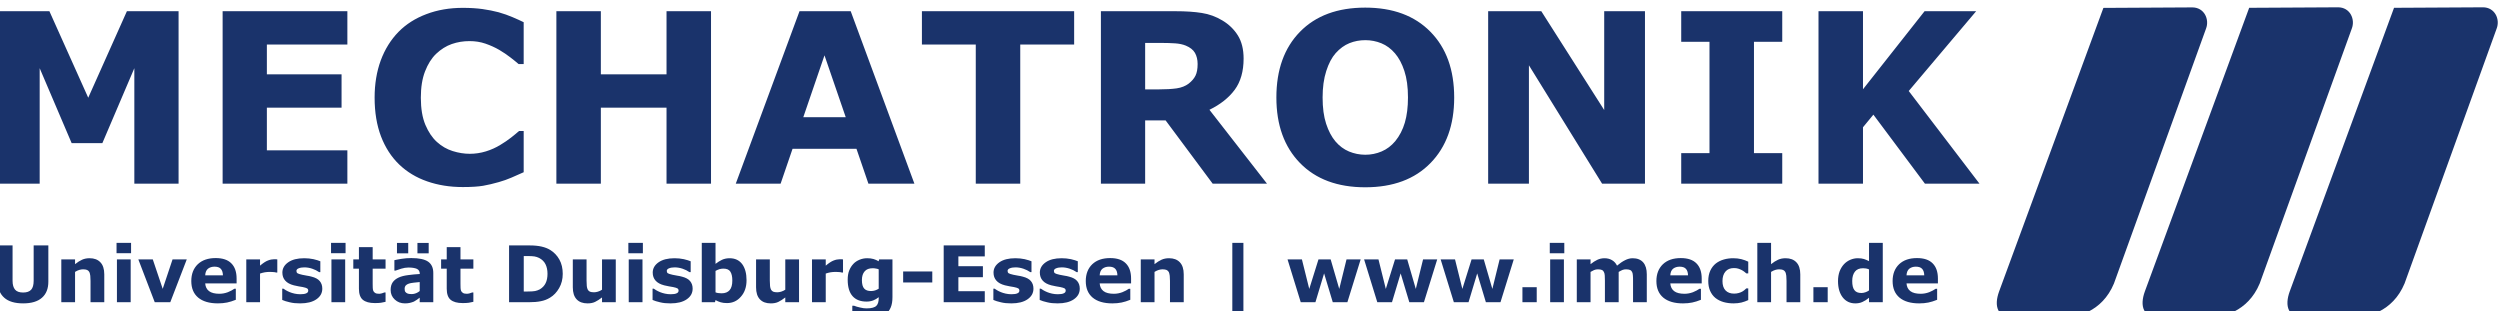 <?xml version="1.0" encoding="UTF-8"?>
<!DOCTYPE svg PUBLIC "-//W3C//DTD SVG 1.1//EN" "http://www.w3.org/Graphics/SVG/1.1/DTD/svg11.dtd">
<!-- Creator: CorelDRAW 2019 (64-Bit) -->
<svg xmlns="http://www.w3.org/2000/svg" xml:space="preserve" width="150mm" height="18.659mm" version="1.1" style="shape-rendering:geometricPrecision; text-rendering:geometricPrecision; image-rendering:optimizeQuality; fill-rule:evenodd; clip-rule:evenodd"
viewBox="0 0 15000 1865.9"
 xmlns:xlink="http://www.w3.org/1999/xlink">
 <defs>
  <style type="text/css">
   <![CDATA[
    .fil0 {fill:#1A336B;fill-rule:nonzero}
   ]]>
  </style>
 </defs>
 <g id="Ebene_x0020_1">
  <path class="fil0" d="M12620.38 47.41c0,0 462.31,-3 533.53,-3 71.24,0 104.21,71.36 81.98,128.05 -21.45,61.01 -552.32,1528.82 -552.32,1528.82 -71.81,172.07 -226.76,206.51 -318.82,206.51 -92.03,0 -177.38,0 -278.92,0 -101.65,0 -123.82,-70.25 -91.02,-159.57 22.64,-61.87 625.57,-1700.81 625.57,-1700.81z"/>
  <path class="fil0" d="M13495.12 46.85c0,0 462.31,-2.97 533.55,-2.97 71.21,0 104.15,71.36 81.93,128.03 -21.45,61.03 -552.28,1528.79 -552.28,1528.79 -71.85,172.09 -226.81,206.54 -318.86,206.54 -92.03,0 -177.38,0 -278.9,0 -101.68,0 -123.85,-70.28 -91.08,-159.6 22.67,-61.85 625.64,-1700.79 625.64,-1700.79z"/>
  <path class="fil0" d="M14364.23 46.85c0,0 462.33,-2.97 533.58,-2.97 71.16,0 104.13,71.36 81.92,128.03 -21.45,61.03 -552.3,1528.79 -552.3,1528.79 -71.82,172.09 -226.73,206.54 -318.83,206.54 -91.95,0 -177.39,0 -278.95,0 -101.66,0 -123.74,-70.28 -90.95,-159.6 22.65,-61.85 625.53,-1700.79 625.53,-1700.79z"/>
  <path class="fil0" d="M1071.46 1102.13l-265.45 0 0 -692.96 -191.94 449.79 -184.09 0 -191.92 -449.79 0 692.96 -251.47 0 0 -1034.84 309.83 0 232.97 519.07 232.01 -519.07 310.06 0 0 1034.84zm1012.76 0l-748.48 0 0 -1034.84 748.48 0 0 200 -483.01 0 0 178.63 448.12 0 0 200.24 -448.12 0 0 255.75 483.01 0 0 200.22zm691.54 20.17c-76.86,0 -147.8,-11.41 -213.04,-34.19 -65.01,-22.54 -120.98,-56.45 -167.72,-101.29 -46.74,-45.07 -83.03,-101.04 -108.89,-168.2 -25.62,-67.38 -38.43,-144.94 -38.43,-232.96 0,-81.84 12.33,-156.35 36.77,-223 24.67,-66.66 60.25,-124.08 106.99,-171.76 45.07,-45.79 100.83,-81.37 167.25,-106.27 66.43,-25.15 139.03,-37.48 217.77,-37.48 43.68,0 82.82,2.37 117.93,7.12 34.85,4.96 67.38,11.38 97,19.21 30.85,8.76 59.09,18.74 84.24,29.65 25.37,10.68 47.43,20.89 66.43,30.13l0 250.98 -30.63 0c-12.79,-11.15 -29.18,-24.42 -48.84,-39.61 -19.7,-15.42 -42.01,-30.38 -67.14,-45.32 -25.4,-14.69 -53.16,-27.26 -82.79,-37.47 -29.65,-10.21 -61.23,-15.19 -95.14,-15.19 -37.5,0 -73.08,5.7 -107,17.55 -33.92,11.88 -65,31.55 -93.94,58.84 -27.28,26.35 -49.35,61.43 -66.19,104.85 -17.09,43.66 -25.38,96.34 -25.38,158.47 0,65.01 9.01,119.09 27.27,162.77 18.5,43.4 41.52,77.81 69.27,102.7 28.24,25.63 59.79,43.65 94.43,54.56 34.87,10.94 69.05,16.39 102.96,16.39 32.49,0 64.51,-4.76 96.31,-14.47 31.8,-9.74 60.98,-23.03 87.77,-39.62 22.79,-13.51 43.9,-28.01 63.34,-43.17 19.48,-15.22 35.36,-28.48 47.94,-39.64l27.76 0 0 247.45c-25.87,11.61 -50.77,22.54 -74.24,32.72 -23.76,10.21 -48.42,19 -74.51,26.34 -33.69,9.74 -65.48,17.08 -95.14,22.31 -29.65,4.99 -70.46,7.6 -122.41,7.6zm1490.32 -20.17l-266.93 0 0 -455.97 -394.04 0 0 455.97 -266.87 0 0 -1034.84 266.87 0 0 378.63 394.04 0 0 -378.63 266.93 0 0 1034.84zm1220.31 0l-275.89 0 -71.67 -209.26 -383.6 0 -71.63 209.26 -269.04 0 382.43 -1034.84 307.21 0 382.19 1034.84zm-412.06 -399.04l-127.42 -371.03 -127.13 371.03 254.55 0zm1370.51 -435.8l-323.36 0 0 834.84 -266.89 0 0 -834.84 -323.13 0 0 -200 913.38 0 0 200zm740.86 116.95c0,-26.09 -5.45,-48.37 -15.89,-66.87 -10.68,-18.53 -29.18,-32.99 -55.02,-43.68 -18.03,-7.34 -39.15,-11.85 -63.13,-13.52 -24.2,-1.64 -52.16,-2.61 -84.2,-2.61l-96.57 0 0 278.75 81.84 0c42.71,0 78.54,-2.12 107.22,-6.15 28.74,-4.29 52.69,-13.77 72.14,-28.49 18.5,-14.46 32.27,-30.35 40.81,-47.68 8.54,-17.31 12.8,-40.56 12.8,-69.75zm416.35 717.89l-325.94 0 -282.32 -379.6 -122.9 0 0 379.6 -265.45 0 0 -1034.84 447.42 0c61.2,0 113.86,3.35 157.76,10.47 44.13,6.87 85.41,21.81 123.83,45.07 38.91,23.23 69.74,53.13 92.78,89.91 23.01,37 34.39,83.26 34.39,138.76 0,76.39 -17.81,138.79 -53.15,186.95 -35.58,48.15 -86.13,88.24 -151.83,120.29l345.41 443.39zm1123.07 -517.17c0,165.12 -47.2,296.06 -141.88,393.1 -94.39,97.03 -225.11,145.66 -391.89,145.66 -166.31,0 -296.78,-48.63 -391.42,-145.66 -94.45,-97.04 -141.66,-227.98 -141.66,-393.1 0,-166.3 47.21,-297.75 141.66,-394.28 94.64,-96.79 225.11,-144.97 391.42,-144.97 165.83,0 296.3,48.18 391.19,144.97 95.12,96.53 142.58,227.98 142.58,394.28zm-353.73 262.15c25.85,-31.57 45.1,-68.83 57.65,-111.51 12.58,-42.95 18.75,-93.25 18.75,-151.36 0,-61.92 -7.12,-114.81 -21.59,-158.49 -14.24,-43.4 -33.18,-78.75 -56.22,-105.55 -23.7,-27.76 -51,-47.93 -81.63,-60.5 -30.82,-12.58 -63.09,-18.75 -96.31,-18.75 -33.91,0 -65.71,5.95 -95.59,18.05 -29.9,12.07 -57.42,32.02 -82.31,59.76 -23.26,26.12 -42.01,61.7 -56.7,107.49 -14.72,45.54 -21.84,98.43 -21.84,158.71 0,61.68 6.9,114.09 21.11,157.52 14.25,43.4 32.75,78.51 55.98,106.04 23.26,27.27 50.3,47.44 81.37,60.49 31.1,12.82 63.6,19.44 97.98,19.44 34.17,0 66.91,-6.62 97.99,-19.92 31.07,-13.27 58.14,-33.68 81.36,-61.42zm1498.39 255.02l-257.19 0 -439.11 -710.29 0 710.29 -244.59 0 0 -1034.84 318.84 0 377.43 592.87 0 -592.87 244.62 0 0 1034.84zm823.65 0l-606.13 0 0 -183.38 169.62 0 0 -668.06 -169.62 0 0 -183.4 606.13 0 0 183.4 -169.61 0 0 668.06 169.61 0 0 183.38zm1183.56 0l-327.38 0 -309.36 -414.23 -62.36 75.69 0 338.54 -266.91 0 0 -1034.84 266.91 0 0 468.32 369.57 -468.32 309.39 0 -404.5 478.75 424.64 556.09z"/>
  <path class="fil0" d="M290.08 1689.95c0,41.71 -12.66,74.05 -38.43,96.54 -25.31,22.5 -63.27,33.75 -112.95,33.75 -49.68,0 -87.65,-11.25 -112.96,-33.75 -25.77,-22.49 -38.43,-54.36 -38.43,-96.54l0 -217.47 88.11 0 0 212.31c0,23.9 5.16,41.24 15,52.96 9.84,11.72 25.78,17.34 48.28,17.34 22.02,0 37.96,-5.62 48.27,-16.87 9.85,-10.78 14.99,-29.06 14.99,-53.43l0 -212.31 88.12 0 0 217.47zm335.58 123.26l-82.49 0 0 -127.48c0,-10.31 -0.46,-20.63 -1.4,-30.93 -1.41,-10.32 -3.28,-17.82 -5.63,-22.5 -3.28,-5.62 -7.5,-9.84 -13.59,-12.66 -5.62,-2.34 -14.06,-3.74 -24.38,-3.74 -7.5,0 -14.99,1.4 -22.96,3.74 -7.5,2.34 -15.94,6.1 -24.84,11.72l0 181.85 -82.49 0 0 -256.84 82.49 0 0 28.59c14.53,-11.72 28.59,-20.62 42.18,-26.72 13.6,-6.08 28.6,-8.9 45,-8.9 27.65,0 49.21,7.96 64.68,24.38 15.46,15.92 23.43,40.3 23.43,72.17l0 167.32zm158.41 0l-82.49 0 0 -256.84 82.49 0 0 256.84zm2.34 -293.87l-87.17 0 0 -62.33 87.17 0 0 62.33zm334.18 37.03l-98.89 256.83 -93.27 0 -98.43 -256.83 86.72 0 59.52 176.69 59.05 -176.69 85.3 0zm299.02 143.89l-188.41 0c1.4,20.15 8.9,35.62 22.96,46.39 14.06,10.78 35.15,15.94 62.34,15.94 17.34,0 34.21,-3.28 50.61,-9.37 16.41,-6.57 29.06,-13.59 38.9,-20.63l8.91 0 0 66.09c-18.75,7.5 -36.09,13.13 -52.49,16.41 -16.41,3.28 -34.69,5.15 -54.84,5.15 -51.55,0 -90.93,-11.72 -118.57,-34.69 -27.66,-23.43 -41.25,-56.24 -41.25,-99.35 0,-42.18 13.12,-75.93 38.9,-100.77 26.25,-24.84 61.87,-37.03 107.33,-37.03 41.71,0 73.11,10.32 94.2,31.88 21.09,21.08 31.41,51.55 31.41,90.92l0 29.06zm-82.03 -48.29c-0.46,-17.34 -4.68,-30.46 -12.65,-38.9 -7.97,-8.9 -20.62,-13.12 -37.96,-13.12 -15.47,0 -28.59,4.22 -38.91,12.19 -10.3,8.43 -15.92,21.56 -16.86,39.83l106.38 0zm326.22 -16.86l-7.03 0c-3.75,-1.41 -9.37,-2.35 -17.35,-2.81 -7.5,-0.47 -14.06,-0.94 -19.21,-0.94 -11.71,0 -22.03,0.94 -30.93,2.34 -8.9,1.41 -18.75,4.22 -29.06,7.5l0 172.01 -82.49 0 0 -256.84 82.49 0 0 37.49c18.28,-15.46 33.74,-25.78 47.34,-30.92 13.12,-5.16 25.78,-7.5 37.02,-7.5 2.82,0 6.1,0 9.84,0 3.28,0.46 6.56,0.46 9.38,0.93l0 78.74zm269.96 96.54c0,26.71 -11.72,47.81 -35.62,64.21 -23.91,16.4 -56.25,24.37 -97.49,24.37 -22.96,0 -44.06,-1.87 -62.33,-6.56 -18.75,-4.21 -33.75,-8.91 -45,-14.06l0 -67.49 7.5 0c4.22,2.81 8.91,6.09 14.53,9.37 5.16,3.29 13.12,7.03 22.97,11.25 8.43,3.28 17.81,6.56 29.05,8.9 10.78,2.35 22.04,3.76 34.68,3.76 15.94,0 28.13,-1.88 35.63,-5.63 7.97,-3.28 11.71,-8.91 11.71,-15.93 0,-6.1 -2.34,-10.78 -7.02,-13.6 -4.22,-2.81 -13.12,-5.15 -25.78,-7.96 -6.1,-1.41 -14.54,-2.82 -24.84,-4.22 -10.32,-1.88 -20.16,-3.75 -28.6,-6.1 -23.43,-6.09 -40.77,-15.46 -52.02,-28.58 -11.24,-12.66 -16.87,-28.59 -16.87,-47.81 0,-24.84 11.72,-45.46 35.15,-61.86 23.44,-16.41 55.3,-24.38 96.08,-24.38 19.22,0 37.5,1.88 55.31,5.62 17.81,4.22 31.4,8.44 41.24,12.66l0 65.15 -7.03 0c-12.18,-8.44 -26.24,-15.47 -41.71,-20.62 -15.47,-5.16 -31.41,-7.97 -47.34,-7.97 -13.59,0 -24.84,1.88 -33.75,5.62 -8.9,3.28 -13.58,8.91 -13.58,15.47 0,6.09 1.86,10.78 6.08,14.06 4.22,2.81 14.06,6.09 29.06,9.37 8.44,1.88 17.34,3.28 27.19,5.16 9.84,1.41 19.69,3.28 29.06,6.09 22.03,5.63 37.96,14.06 48.27,26.25 10.31,12.19 15.47,27.18 15.47,45.46zm137.31 81.56l-82.48 0 0 -256.84 82.48 0 0 256.84zm2.35 -293.87l-87.18 0 0 -62.33 87.18 0 0 62.33zm239.97 291.53c-8.9,2.34 -18.28,4.22 -28.12,5.62 -9.84,1.4 -22.03,1.88 -36.56,1.88 -31.87,0 -55.77,-6.56 -71.71,-19.69 -15.46,-12.65 -23.43,-35.15 -23.43,-66.55l0 -119.99 -33.75 0 0 -55.77 33.75 0 0 -73.58 82.49 0 0 73.58 77.33 0 0 55.77 -77.33 0 0 91.4c0,8.9 0,16.87 0.47,23.43 0,6.56 1.4,12.66 3.28,18.28 2.34,5.16 6.09,9.37 11.72,12.66 5.15,3.28 13.12,4.68 23.42,4.68 4.22,0 9.85,-0.94 16.88,-2.81 7.03,-1.87 12.18,-3.75 14.53,-5.16l7.03 0 0 56.25zm204.81 -64.69l0 -53.9c-11.25,0.94 -22.96,2.34 -36.09,3.75 -12.65,1.41 -22.49,3.28 -29.05,5.63 -8.44,2.81 -14.54,6.56 -18.76,11.24 -4.21,5.16 -6.56,11.72 -6.56,19.68 0,5.63 0.48,9.85 1.41,13.13 0.94,3.28 3.28,6.56 7.03,9.85 3.28,2.8 7.5,5.14 12.18,6.56 5.16,1.4 12.66,2.34 22.97,2.34 7.97,0 16.41,-1.88 24.84,-5.16 8.44,-3.28 15.94,-7.96 22.03,-13.12zm0 39.84c-4.22,3.28 -9.84,7.5 -16.4,12.18 -6.56,4.69 -12.66,8.44 -18.28,11.26 -8.44,3.28 -16.4,6.08 -25.31,7.96 -8.43,1.88 -18.28,2.81 -28.59,2.81 -24.38,0 -44.52,-7.49 -60.93,-22.97 -16.41,-15 -24.84,-34.21 -24.84,-57.64 0,-19.22 4.22,-34.22 12.65,-46.4 8.44,-11.72 20.16,-21.09 35.62,-28.12 15,-7.03 34.22,-11.72 56.72,-14.53 22.49,-3.28 45.46,-5.16 69.83,-6.56l0 -1.41c0,-14.06 -5.63,-23.9 -17.34,-29.53 -11.72,-5.15 -28.59,-7.96 -51.09,-7.96 -13.59,0 -28.12,2.34 -43.12,7.03 -15.46,5.15 -26.72,8.43 -33.28,11.25l-7.5 0 0 -62.34c8.91,-2.34 22.98,-4.68 42.19,-7.96 19.69,-3.28 39.37,-4.7 59.05,-4.7 46.4,0 80.15,7.04 101.24,21.56 20.62,14.54 30.93,37.03 30.93,67.96l0 175.29 -81.55 0 0 -27.18zm53.91 -266.21l-67.5 0 0 -62.34 67.5 0 0 62.34zm-122.8 0l-67.49 0 0 -62.34 67.49 0 0 62.34zm390.88 291.05c-8.9,2.34 -18.28,4.22 -28.12,5.62 -9.84,1.41 -22.03,1.88 -36.56,1.88 -31.87,0 -55.77,-6.56 -71.71,-19.68 -15.46,-12.66 -23.43,-35.16 -23.43,-66.56l0 -119.98 -33.75 0 0 -55.77 33.75 0 0 -73.59 82.49 0 0 73.59 77.33 0 0 55.77 -77.33 0 0 91.39c0,8.91 0,16.87 0.47,23.43 0,6.56 1.4,12.66 3.28,18.28 2.34,5.16 6.09,9.38 11.72,12.66 5.15,3.28 13.12,4.68 23.42,4.68 4.22,0 9.85,-0.94 16.88,-2.81 7.03,-1.87 12.18,-3.75 14.53,-5.15l7.03 0 0 56.24zm536.18 -167.8c0,31.87 -7.04,59.99 -21.56,85.3 -14.53,25.31 -32.81,44.53 -54.84,57.65 -16.87,10.31 -35.15,17.34 -54.83,21.09 -20.16,4.22 -43.6,6.09 -70.78,6.09l-119.98 0 0 -340.73 123.73 0c27.65,0 51.55,2.34 71.71,7.03 20.16,4.69 37.03,11.25 50.62,19.69 23.9,14.52 42.18,33.74 55.77,58.11 13.59,24.37 20.16,52.96 20.16,85.77zm-91.4 -0.93c0,-22.03 -4.21,-41.25 -12.19,-57.19 -7.96,-15.93 -21.08,-28.58 -38.42,-37.49 -8.91,-4.22 -18.28,-7.5 -27.66,-8.91 -9.38,-1.4 -23.44,-2.34 -42.18,-2.34l-22.03 0 0 212.79 22.03 0c21.09,0 36.09,-0.94 45.93,-2.82 9.85,-1.88 19.21,-5.62 28.59,-10.31 15.47,-9.37 27.18,-21.56 34.68,-37.03 7.5,-15 11.25,-34.21 11.25,-56.7zm409.63 171.07l-82.49 0 0 -28.59c-15,11.72 -29.06,20.63 -41.7,26.71 -12.66,6.1 -27.66,8.91 -45,8.91 -28.59,0 -50.15,-7.97 -65.62,-24.37 -15.46,-16.4 -22.96,-40.3 -22.96,-72.18l0 -167.31 82.48 0 0 127.47c0,12.66 0.48,23.44 1.41,32.34 0.94,8.44 2.81,15.47 5.63,21.1 2.81,5.62 7.5,9.84 13.12,12.65 6.09,2.34 14.06,3.75 24.84,3.75 7.03,0 14.53,-1.41 22.96,-3.75 8.91,-2.81 16.88,-6.57 24.84,-11.72l0 -181.84 82.49 0 0 256.83zm160.29 0l-82.49 0 0 -256.83 82.49 0 0 256.83zm2.34 -293.87l-87.17 0 0 -62.33 87.17 0 0 62.33zm298.55 212.32c0,26.7 -11.72,47.8 -35.62,64.2 -23.9,16.4 -56.24,24.37 -97.48,24.37 -22.97,0 -44.06,-1.87 -62.33,-6.56 -18.76,-4.21 -33.76,-8.9 -45,-14.06l0 -67.49 7.5 0c4.22,2.82 8.9,6.1 14.52,9.38 5.16,3.28 13.13,7.02 22.98,11.24 8.43,3.28 17.8,6.56 29.05,8.91 10.78,2.35 22.03,3.75 34.68,3.75 15.94,0 28.12,-1.88 35.62,-5.62 7.97,-3.28 11.72,-8.91 11.72,-15.94 0,-6.1 -2.34,-10.78 -7.03,-13.6 -4.22,-2.8 -13.12,-5.15 -25.78,-7.96 -6.09,-1.4 -14.53,-2.82 -24.84,-4.22 -10.31,-1.88 -20.15,-3.75 -28.59,-6.1 -23.43,-6.08 -40.77,-15.46 -52.02,-28.58 -11.25,-12.66 -16.87,-28.59 -16.87,-47.81 0,-24.84 11.72,-45.46 35.14,-61.86 23.44,-16.41 55.31,-24.38 96.09,-24.38 19.21,0 37.49,1.88 55.3,5.63 17.81,4.22 31.4,8.43 41.24,12.65l0 65.15 -7.02 0c-12.19,-8.44 -26.25,-15.47 -41.72,-20.62 -15.46,-5.16 -31.4,-7.97 -47.33,-7.97 -13.6,0 -24.84,1.88 -33.75,5.63 -8.91,3.28 -13.59,8.9 -13.59,15.46 0,6.1 1.87,10.78 6.09,14.06 4.22,2.82 14.06,6.1 29.06,9.38 8.44,1.87 17.34,3.28 27.18,5.15 9.84,1.41 19.69,3.28 29.06,6.09 22.03,5.63 37.96,14.06 48.28,26.25 10.3,12.19 15.46,27.19 15.46,45.47zm323.39 -50.16c0,40.31 -11.24,73.12 -33.74,98.42 -22.03,25.78 -50.15,38.44 -83.43,38.44 -14.53,0 -27.18,-1.41 -37.96,-4.69 -10.78,-3.28 -21.09,-7.49 -30.93,-13.12l-3.29 12.65 -79.2 0 0 -356.19 82.49 0 0 126.07c12.65,-9.84 25.77,-18.28 38.9,-24.37 13.12,-6.1 28.59,-9.38 45.46,-9.38 32.8,0 57.64,11.72 75.46,35.16 17.34,23.43 26.24,55.77 26.24,97.01zm-85.3 1.41c0,-22.97 -3.74,-40.31 -11.72,-52.96 -7.49,-12.19 -21.55,-18.28 -41.71,-18.28 -7.5,0 -15.46,0.94 -23.9,3.28 -7.97,2.81 -15.94,6.09 -23.43,10.31l0 128.89c6.09,2.35 11.71,3.75 16.87,4.21 5.62,0.94 11.72,1.42 19.22,1.42 22.02,0 37.96,-6.56 48.74,-19.22 10.78,-12.66 15.93,-31.88 15.93,-57.65zm400.26 130.29l-82.49 0 0 -28.58c-15,11.71 -29.06,20.62 -41.71,26.71 -12.66,6.09 -27.65,8.9 -45,8.9 -28.58,0 -50.14,-7.97 -65.61,-24.37 -15.47,-16.4 -22.97,-40.3 -22.97,-72.18l0 -167.31 82.49 0 0 127.47c0,12.66 0.47,23.44 1.41,32.34 0.94,8.44 2.81,15.48 5.62,21.1 2.82,5.62 7.5,9.84 13.13,12.65 6.09,2.35 14.06,3.75 24.84,3.75 7.03,0 14.52,-1.4 22.96,-3.75 8.91,-2.81 16.88,-6.56 24.84,-11.71l0 -181.85 82.49 0 0 256.83zm263.87 -178.1l-7.04 0c-3.74,-1.4 -9.37,-2.34 -17.34,-2.81 -7.5,-0.47 -14.06,-0.93 -19.21,-0.93 -11.72,0 -22.03,0.93 -30.94,2.34 -8.9,1.4 -18.74,4.22 -29.06,7.5l0 172 -82.48 0 0 -256.83 82.48 0 0 37.49c18.28,-15.47 33.75,-25.78 47.34,-30.93 13.13,-5.16 25.78,-7.5 37.03,-7.5 2.81,0 6.09,0 9.84,0 3.28,0.47 6.56,0.47 9.38,0.94l0 78.73zm296.67 148.58c0,23.9 -3.28,44.05 -10.32,60.92 -7.02,16.41 -16.4,29.06 -28.58,38.44 -12.66,9.37 -27.66,16.4 -45,20.62 -17.34,4.22 -37.02,6.09 -59.05,6.09 -17.81,0 -35.62,-0.94 -52.96,-3.28 -17.34,-1.88 -32.34,-4.68 -45,-7.5l0 -64.68 10.32 0c9.84,4.22 22.02,7.5 36.56,10.78 14.52,3.75 27.65,5.16 38.89,5.16 15.47,0 27.66,-1.41 37.5,-4.22 9.37,-2.81 16.87,-6.56 21.56,-11.72 4.68,-5.15 8.44,-11.25 10.31,-18.74 2.34,-7.97 3.28,-16.87 3.28,-27.65l0 -4.69c-9.84,7.97 -21.09,14.53 -32.81,19.21 -12.18,4.69 -25.78,7.04 -40.3,7.04 -36.09,0 -64.21,-10.78 -83.43,-32.34 -19.68,-22.04 -29.52,-54.84 -29.52,-98.9 0,-21.09 2.8,-39.37 8.9,-54.83 6.09,-15.47 14.53,-29.06 25.31,-40.31 9.84,-10.78 22.49,-18.75 37.02,-24.84 15,-6.09 30,-8.91 45.46,-8.91 14.06,0 26.72,1.41 37.97,4.69 11.25,3.28 21.56,7.97 30.93,13.59l2.82 -11.24 80.14 0 0 227.31zm-82.49 -51.57l0 -116.23c-4.7,-2.35 -10.32,-3.75 -17.35,-4.69 -7.03,-1.4 -13.13,-1.87 -18.28,-1.87 -22.03,0 -37.96,6.09 -48.74,18.75 -10.78,12.18 -16.41,29.52 -16.41,52.02 0,24.38 4.69,41.72 14.06,51.56 8.91,9.84 22.5,14.52 40.78,14.52 8.44,0 16.4,-1.4 24.38,-3.74 7.96,-2.82 14.99,-6.1 21.56,-10.32zm321.52 -37.49l-174.82 0 0 -66.08 174.82 0 0 66.08zm314.94 118.58l-246.52 0 0 -340.73 246.52 0 0 66.08 -158.41 0 0 58.59 147.17 0 0 66.08 -147.17 0 0 83.9 158.41 0 0 66.08zm291.99 -81.55c0,26.71 -11.71,47.8 -35.62,64.2 -23.9,16.41 -56.24,24.37 -97.48,24.37 -22.97,0 -44.06,-1.87 -62.33,-6.56 -18.75,-4.21 -33.75,-8.9 -45,-14.06l0 -67.49 7.5 0c4.22,2.82 8.9,6.1 14.53,9.38 5.15,3.28 13.12,7.03 22.97,11.24 8.43,3.28 17.8,6.57 29.05,8.91 10.78,2.35 22.03,3.75 34.68,3.75 15.94,0 28.12,-1.88 35.62,-5.62 7.97,-3.28 11.72,-8.91 11.72,-15.94 0,-6.09 -2.34,-10.78 -7.03,-13.59 -4.21,-2.81 -13.12,-5.15 -25.77,-7.97 -6.1,-1.4 -14.54,-2.81 -24.84,-4.22 -10.32,-1.87 -20.16,-3.74 -28.6,-6.09 -23.43,-6.09 -40.77,-15.47 -52.02,-28.59 -11.25,-12.66 -16.87,-28.59 -16.87,-47.8 0,-24.84 11.72,-45.47 35.15,-61.87 23.43,-16.41 55.3,-24.37 96.08,-24.37 19.22,0 37.5,1.87 55.3,5.62 17.82,4.22 31.4,8.44 41.25,12.66l0 65.14 -7.03 0c-12.18,-8.44 -26.25,-15.46 -41.72,-20.62 -15.46,-5.16 -31.4,-7.97 -47.33,-7.97 -13.59,0 -24.84,1.88 -33.75,5.63 -8.9,3.28 -13.59,8.9 -13.59,15.46 0,6.1 1.87,10.78 6.09,14.06 4.22,2.82 14.06,6.1 29.06,9.38 8.44,1.88 17.34,3.28 27.18,5.16 9.84,1.4 19.69,3.28 29.06,6.08 22.04,5.63 37.96,14.06 48.28,26.26 10.31,12.18 15.46,27.18 15.46,45.46zm277.93 0c0,26.71 -11.72,47.8 -35.62,64.2 -23.9,16.41 -56.24,24.37 -97.48,24.37 -22.97,0 -44.06,-1.87 -62.33,-6.56 -18.75,-4.21 -33.75,-8.9 -45,-14.06l0 -67.49 7.5 0c4.22,2.82 8.9,6.1 14.53,9.38 5.15,3.28 13.12,7.03 22.97,11.24 8.43,3.28 17.8,6.57 29.05,8.91 10.78,2.35 22.03,3.75 34.68,3.75 15.94,0 28.12,-1.88 35.62,-5.62 7.97,-3.28 11.72,-8.91 11.72,-15.94 0,-6.09 -2.34,-10.78 -7.03,-13.59 -4.22,-2.81 -13.12,-5.15 -25.77,-7.97 -6.1,-1.4 -14.54,-2.81 -24.85,-4.22 -10.31,-1.87 -20.15,-3.74 -28.59,-6.09 -23.43,-6.09 -40.77,-15.47 -52.02,-28.59 -11.25,-12.66 -16.87,-28.59 -16.87,-47.8 0,-24.84 11.72,-45.47 35.15,-61.87 23.43,-16.41 55.3,-24.37 96.08,-24.37 19.22,0 37.5,1.87 55.3,5.62 17.82,4.22 31.4,8.44 41.24,12.66l0 65.14 -7.02 0c-12.19,-8.44 -26.25,-15.46 -41.72,-20.62 -15.46,-5.16 -31.4,-7.97 -47.33,-7.97 -13.59,0 -24.84,1.88 -33.75,5.63 -8.9,3.28 -13.59,8.9 -13.59,15.46 0,6.1 1.87,10.78 6.09,14.06 4.22,2.82 14.06,6.1 29.06,9.38 8.44,1.88 17.34,3.28 27.18,5.16 9.84,1.4 19.69,3.28 29.06,6.08 22.03,5.63 37.96,14.06 48.28,26.26 10.31,12.18 15.46,27.18 15.46,45.46zm307.93 -31.4l-188.41 0c1.41,20.15 8.9,35.62 22.97,46.4 14.06,10.78 35.14,15.93 62.33,15.93 17.34,0 34.21,-3.28 50.61,-9.36 16.41,-6.57 29.06,-13.6 38.91,-20.63l8.91 0 0 66.09c-18.76,7.5 -36.1,13.12 -52.5,16.4 -16.4,3.28 -34.68,5.15 -54.84,5.15 -51.55,0 -90.92,-11.71 -118.57,-34.68 -27.66,-23.43 -41.24,-56.24 -41.24,-99.36 0,-42.18 13.12,-75.93 38.9,-100.77 26.24,-24.83 61.86,-37.02 107.32,-37.02 41.71,0 73.11,10.31 94.21,31.87 21.09,21.09 31.4,51.55 31.4,90.92l0 29.06zm-82.02 -48.28c-0.47,-17.34 -4.68,-30.46 -12.66,-38.9 -7.96,-8.91 -20.62,-13.12 -37.96,-13.12 -15.46,0 -28.59,4.21 -38.9,12.18 -10.31,8.44 -15.93,21.56 -16.87,39.84l106.39 0zm397.9 161.23l-82.48 0 0 -127.48c0,-10.31 -0.47,-20.62 -1.41,-30.93 -1.41,-10.31 -3.28,-17.81 -5.63,-22.5 -3.28,-5.62 -7.49,-9.84 -13.58,-12.65 -5.63,-2.35 -14.06,-3.75 -24.38,-3.75 -7.5,0 -14.99,1.4 -22.96,3.75 -7.5,2.34 -15.94,6.09 -24.84,11.72l0 181.84 -82.49 0 0 -256.83 82.49 0 0 28.58c14.53,-11.71 28.59,-20.62 42.18,-26.71 13.59,-6.09 28.59,-8.91 45,-8.91 27.64,0 49.2,7.97 64.68,24.38 15.46,15.93 23.42,40.3 23.42,72.17l0 167.32zm358.09 89.52l-66.56 0 0 -445.71 66.56 0 0 445.71zm703.49 -346.36l-79.68 256.84 -87.65 0 -52.02 -172.95 -52.02 172.95 -88.11 0 -79.21 -256.84 86.24 0 44.05 177.16 55.31 -177.16 73.12 0 51.55 177.16 43.59 -177.16 84.83 0zm459.31 0l-79.68 256.84 -87.64 0 -52.03 -172.95 -52.02 172.95 -88.11 0 -79.2 -256.84 86.23 0 44.06 177.16 55.3 -177.16 73.12 0 51.55 177.16 43.59 -177.16 84.83 0zm459.31 0l-79.68 256.84 -87.64 0 -52.02 -172.95 -52.03 172.95 -88.11 0 -79.2 -256.84 86.23 0 44.06 177.16 55.3 -177.16 73.12 0 51.55 177.16 43.59 -177.16 84.83 0zm137.8 256.84l-85.77 0 0 -89.98 85.77 0 0 89.98zm163.1 0l-82.48 0 0 -256.83 82.48 0 0 256.83zm2.34 -293.86l-87.17 0 0 -62.33 87.17 0 0 62.33zm326.21 112.02l0 181.84 -82.49 0 0 -128.42c0,-12.18 -0.47,-22.96 -0.93,-31.86 -0.48,-8.91 -2.35,-15.94 -5.16,-21.1 -2.82,-5.62 -6.56,-9.84 -12.18,-12.18 -5.63,-2.35 -13.6,-3.75 -23.44,-3.75 -8.44,0 -16.4,1.4 -23.9,4.69 -7.5,3.28 -14.54,7.02 -20.62,10.78l0 181.84 -82.49 0 0 -256.83 82.49 0 0 28.58c14.06,-11.24 27.64,-20.15 40.77,-26.24 13.13,-6.1 27.19,-9.38 43.12,-9.38 16.87,0 31.87,3.76 44.52,11.26 13.13,7.49 23.44,18.74 30.47,33.27 16.4,-14.06 32.33,-24.84 48.27,-32.81 15.47,-7.96 30.46,-11.72 45.46,-11.72 27.66,0 48.74,8.44 63.28,24.84 14.52,16.88 21.56,40.78 21.56,71.71l0 167.32 -82.5 0 0 -128.42c0,-12.65 0,-23.43 -0.93,-31.86 -0.47,-8.91 -1.87,-15.94 -4.69,-21.1 -2.81,-5.62 -6.56,-9.84 -12.65,-12.18 -5.63,-2.35 -13.59,-3.75 -23.44,-3.75 -7.03,0 -14.06,0.93 -20.62,3.28 -6.56,2.81 -14.53,6.56 -23.9,12.19zm498.21 68.89l-188.41 0c1.4,20.15 8.9,35.62 22.96,46.4 14.06,10.78 35.15,15.93 62.34,15.93 17.34,0 34.21,-3.28 50.61,-9.36 16.41,-6.57 29.06,-13.6 38.9,-20.63l8.91 0 0 66.09c-18.75,7.5 -36.09,13.12 -52.49,16.4 -16.41,3.28 -34.69,5.15 -54.84,5.15 -51.55,0 -90.93,-11.71 -118.57,-34.68 -27.66,-23.43 -41.25,-56.24 -41.25,-99.36 0,-42.18 13.12,-75.93 38.9,-100.77 26.25,-24.83 61.87,-37.02 107.33,-37.02 41.71,0 73.11,10.31 94.21,31.87 21.08,21.09 31.4,51.55 31.4,90.92l0 29.06zm-82.03 -48.28c-0.47,-17.34 -4.69,-30.46 -12.66,-38.9 -7.96,-8.91 -20.62,-13.12 -37.96,-13.12 -15.47,0 -28.59,4.21 -38.9,12.18 -10.31,8.44 -15.93,21.56 -16.87,39.84l106.39 0zm274.18 168.25c-22.5,0 -43.12,-2.81 -61.4,-7.96 -18.74,-5.63 -34.68,-13.59 -48.74,-24.84 -13.6,-11.25 -23.9,-25.31 -31.4,-42.19 -7.5,-16.86 -11.25,-36.55 -11.25,-59.52 0,-23.9 4.22,-44.52 12.19,-61.86 7.96,-17.34 19.21,-31.87 33.27,-43.12 14.07,-10.78 29.99,-18.75 48.27,-23.9 17.82,-5.16 37.03,-7.5 56.25,-7.5 17.81,0 33.74,1.87 48.74,5.62 14.53,3.75 28.59,8.91 41.24,15l0 70.3 -11.71 0c-3.28,-2.81 -7.03,-6.09 -11.25,-9.38 -4.69,-3.74 -10.31,-7.49 -16.87,-10.77 -6.1,-3.29 -13.13,-6.09 -20.62,-8.44 -7.5,-2.34 -15.94,-3.28 -25.78,-3.28 -22.03,0 -38.9,7.03 -50.62,21.09 -11.72,13.6 -17.81,32.81 -17.81,56.72 0,24.84 6.09,43.58 18.28,56.24 12.19,12.65 29.06,19.21 51.55,19.21 10.32,0 19.69,-1.41 27.66,-3.75 8.43,-2.34 15.46,-5.16 21.09,-8.44 5.15,-2.81 9.37,-6.09 13.59,-9.37 3.75,-3.28 7.5,-6.56 10.78,-9.84l11.71 0 0 70.3c-13.12,6.09 -26.24,10.78 -40.77,14.53 -14.06,3.28 -29.53,5.15 -46.4,5.15zm399.32 -7.02l-82.49 0 0 -127.48c0,-10.31 -0.46,-20.62 -1.4,-30.93 -1.41,-10.31 -3.28,-17.81 -5.63,-22.5 -3.28,-5.62 -7.49,-9.84 -13.59,-12.65 -5.62,-2.35 -14.06,-3.75 -24.37,-3.75 -7.5,0 -15,1.4 -22.97,3.75 -7.5,2.34 -15.94,6.09 -24.84,11.72l0 181.84 -82.48 0 0 -356.19 82.48 0 0 127.94c14.53,-11.71 28.6,-20.62 42.18,-26.71 13.6,-6.09 28.6,-8.91 45,-8.91 27.65,0 49.21,7.97 64.68,24.38 15.46,15.93 23.43,40.3 23.43,72.17l0 167.32zm164.51 0l-85.77 0 0 -89.98 85.77 0 0 89.98zm330.42 0l-82.49 0 0 -26.71c-14.06,11.71 -27.65,20.15 -39.83,25.31 -12.19,5.62 -26.72,8.43 -42.66,8.43 -31.4,0 -56.71,-12.18 -75.45,-36.09 -18.75,-24.36 -28.12,-56.7 -28.12,-97.48 0,-21.56 3.28,-41.24 9.37,-58.12 6.56,-16.87 15,-30.93 26.25,-43.12 10.31,-11.25 22.96,-20.15 37.96,-26.71 14.53,-6.1 29.53,-9.38 44.05,-9.38 15.47,0 28.12,1.41 37.96,4.69 9.85,3.28 20.16,7.5 30.47,12.66l0 -109.67 82.49 0 0 356.19zm-82.49 -70.77l0 -126.08c-5.63,-2.82 -11.71,-4.22 -18.27,-5.62 -6.57,-0.94 -12.2,-1.41 -17.35,-1.41 -22.03,0 -37.96,6.56 -48.74,20.15 -10.78,13.6 -16.41,32.34 -16.41,56.24 0,25.32 4.22,43.59 13.13,54.84 8.43,11.72 22.49,17.34 41.71,17.34 7.5,0 15.46,-1.4 23.9,-4.22 8.44,-2.81 15.47,-6.56 22.03,-11.24zm413.38 -42.18l-188.41 0c1.41,20.15 8.91,35.62 22.97,46.4 14.06,10.78 35.14,15.93 62.33,15.93 17.35,0 34.21,-3.28 50.62,-9.36 16.41,-6.57 29.06,-13.6 38.9,-20.63l8.91 0 0 66.09c-18.75,7.5 -36.1,13.12 -52.5,16.4 -16.4,3.28 -34.68,5.15 -54.84,5.15 -51.55,0 -90.92,-11.71 -118.57,-34.68 -27.65,-23.43 -41.24,-56.24 -41.24,-99.36 0,-42.18 13.12,-75.93 38.9,-100.77 26.24,-24.83 61.86,-37.02 107.33,-37.02 41.7,0 73.11,10.31 94.2,31.87 21.09,21.09 31.4,51.55 31.4,90.92l0 29.06zm-82.02 -48.28c-0.46,-17.34 -4.68,-30.46 -12.66,-38.9 -7.96,-8.91 -20.62,-13.12 -37.96,-13.12 -15.46,0 -28.58,4.21 -38.9,12.18 -10.31,8.44 -15.93,21.56 -16.87,39.84l106.39 0z"/>
 </g>
</svg>
